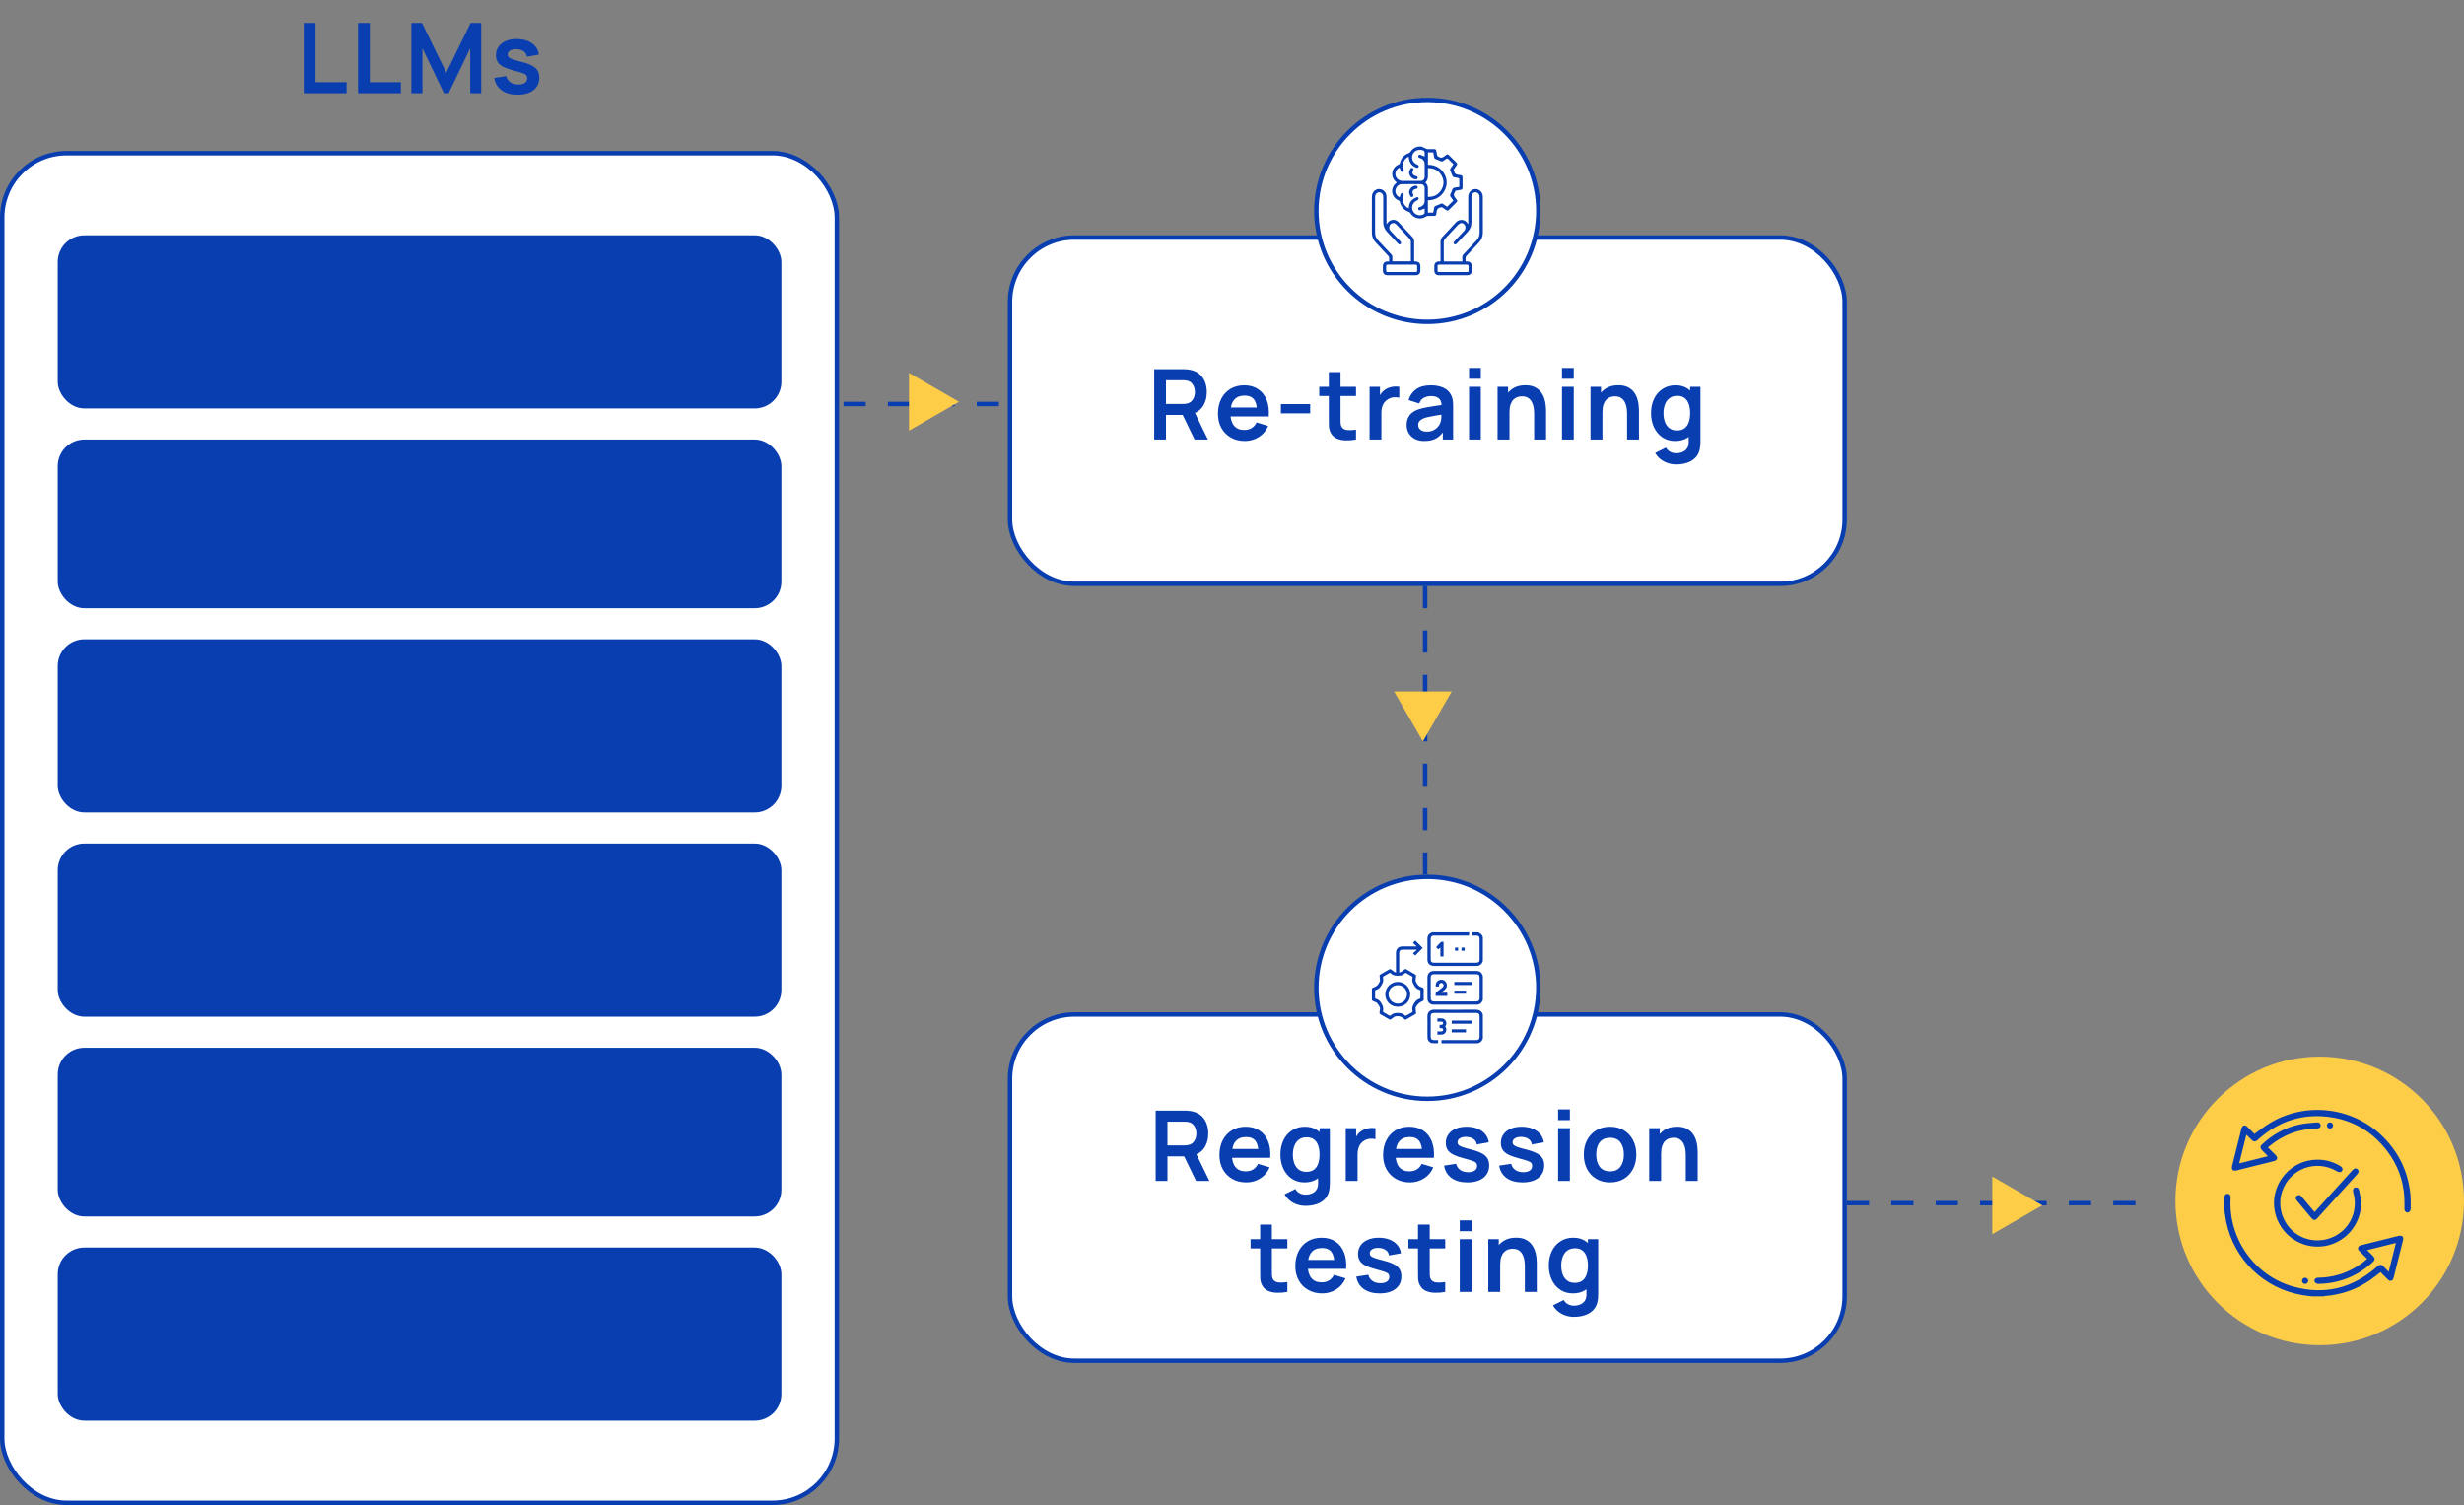 <svg xmlns="http://www.w3.org/2000/svg" width="555" height="339" viewBox="0 0 555 339" fill="none"><rect x="0" y="0" width="555" height="339" fill="#808080" stroke="none"/><rect x="0.5" y="34.5" width="188" height="304" rx="14.5" fill="white" stroke="#093EB0"></rect><path d="M68.418 21V5.16H71.069V18.514H78.065V21H68.418ZM80.649 21V5.16H83.3V18.514H90.296V21H80.649ZM92.659 21V5.16H95.046L100.524 16.38L106.002 5.16H108.389V21H105.914V10.847L101.052 21H99.996L95.145 10.847V21H92.659ZM116.566 21.33C115.1 21.33 113.908 21 112.991 20.34C112.075 19.68 111.517 18.752 111.319 17.557L114.025 17.139C114.165 17.726 114.473 18.188 114.949 18.525C115.426 18.862 116.027 19.031 116.753 19.031C117.391 19.031 117.883 18.906 118.227 18.657C118.579 18.4 118.755 18.052 118.755 17.612C118.755 17.341 118.689 17.124 118.557 16.963C118.433 16.794 118.154 16.633 117.721 16.479C117.289 16.325 116.625 16.131 115.73 15.896C114.733 15.632 113.941 15.35 113.354 15.049C112.768 14.741 112.346 14.378 112.089 13.96C111.833 13.542 111.704 13.036 111.704 12.442C111.704 11.701 111.899 11.056 112.287 10.506C112.676 9.956 113.219 9.534 113.915 9.241C114.612 8.94 115.433 8.79 116.379 8.79C117.303 8.79 118.121 8.933 118.832 9.219C119.551 9.505 120.13 9.912 120.57 10.44C121.01 10.968 121.282 11.588 121.384 12.299L118.678 12.783C118.612 12.277 118.381 11.877 117.985 11.584C117.597 11.291 117.076 11.126 116.423 11.089C115.8 11.052 115.298 11.148 114.916 11.375C114.535 11.595 114.344 11.907 114.344 12.31C114.344 12.537 114.421 12.732 114.575 12.893C114.729 13.054 115.037 13.216 115.499 13.377C115.969 13.538 116.665 13.736 117.589 13.971C118.535 14.213 119.291 14.492 119.855 14.807C120.427 15.115 120.838 15.485 121.087 15.918C121.344 16.351 121.472 16.875 121.472 17.491C121.472 18.686 121.036 19.625 120.163 20.307C119.298 20.989 118.099 21.33 116.566 21.33Z" fill="#093EB0"></path><rect x="13.5" y="99.5" width="162" height="37" rx="5.5" fill="#093EB0" stroke="#093EB0"></rect><rect x="13.5" y="144.5" width="162" height="38" rx="5.5" fill="#093EB0" stroke="#093EB0"></rect><rect x="13.5" y="53.5" width="162" height="38" rx="5.5" fill="#093EB0" stroke="#093EB0"></rect><rect x="13.5" y="236.5" width="162" height="37" rx="5.5" fill="#093EB0" stroke="#093EB0"></rect><rect x="13.5" y="281.5" width="162" height="38" rx="5.5" fill="#093EB0" stroke="#093EB0"></rect><rect x="13.5" y="190.5" width="162" height="38" rx="5.5" fill="#093EB0" stroke="#093EB0"></rect><rect x="227.5" y="53.5" width="188" height="78" rx="14.5" fill="white" stroke="#093EB0"></rect><path d="M259.976 99V83.16H266.521C266.675 83.16 266.873 83.167 267.115 83.182C267.357 83.189 267.58 83.211 267.786 83.248C268.702 83.387 269.458 83.692 270.052 84.161C270.653 84.63 271.097 85.224 271.383 85.943C271.676 86.654 271.823 87.446 271.823 88.319C271.823 89.61 271.496 90.721 270.844 91.652C270.191 92.576 269.19 93.148 267.841 93.368L266.708 93.467H262.627V99H259.976ZM269.073 99L265.949 92.554L268.644 91.96L272.076 99H269.073ZM262.627 90.992H266.411C266.557 90.992 266.722 90.985 266.906 90.97C267.089 90.955 267.258 90.926 267.412 90.882C267.852 90.772 268.196 90.578 268.446 90.299C268.702 90.02 268.882 89.705 268.985 89.353C269.095 89.001 269.15 88.656 269.15 88.319C269.15 87.982 269.095 87.637 268.985 87.285C268.882 86.926 268.702 86.607 268.446 86.328C268.196 86.049 267.852 85.855 267.412 85.745C267.258 85.701 267.089 85.675 266.906 85.668C266.722 85.653 266.557 85.646 266.411 85.646H262.627V90.992ZM280.4 99.33C279.197 99.33 278.141 99.07 277.232 98.549C276.323 98.028 275.611 97.306 275.098 96.382C274.592 95.458 274.339 94.395 274.339 93.192C274.339 91.894 274.588 90.768 275.087 89.815C275.586 88.854 276.279 88.11 277.166 87.582C278.053 87.054 279.08 86.79 280.246 86.79C281.478 86.79 282.523 87.08 283.381 87.659C284.246 88.231 284.888 89.041 285.306 90.09C285.724 91.139 285.882 92.374 285.779 93.797H283.15V92.829C283.143 91.538 282.915 90.596 282.468 90.002C282.021 89.408 281.317 89.111 280.356 89.111C279.271 89.111 278.464 89.448 277.936 90.123C277.408 90.79 277.144 91.769 277.144 93.06C277.144 94.263 277.408 95.194 277.936 95.854C278.464 96.514 279.234 96.844 280.246 96.844C280.899 96.844 281.46 96.701 281.929 96.415C282.406 96.122 282.772 95.7 283.029 95.15L285.647 95.942C285.192 97.013 284.488 97.845 283.535 98.439C282.589 99.033 281.544 99.33 280.4 99.33ZM276.308 93.797V91.795H284.481V93.797H276.308ZM288.513 93.104V91.025H295.113V93.104H288.513ZM305.435 99C304.65 99.147 303.88 99.209 303.125 99.187C302.377 99.172 301.706 99.037 301.112 98.78C300.518 98.516 300.067 98.102 299.759 97.537C299.487 97.024 299.344 96.499 299.33 95.964C299.315 95.429 299.308 94.824 299.308 94.149V83.82H301.948V93.995C301.948 94.472 301.951 94.89 301.959 95.249C301.973 95.608 302.05 95.902 302.19 96.129C302.454 96.569 302.875 96.815 303.455 96.866C304.034 96.917 304.694 96.888 305.435 96.778V99ZM297.152 89.199V87.12H305.435V89.199H297.152ZM308.489 99V87.12H310.832V90.013L310.546 89.639C310.693 89.243 310.887 88.884 311.129 88.561C311.379 88.231 311.676 87.96 312.02 87.747C312.314 87.549 312.636 87.395 312.988 87.285C313.348 87.168 313.714 87.098 314.088 87.076C314.462 87.047 314.825 87.061 315.177 87.12V89.595C314.825 89.492 314.418 89.459 313.956 89.496C313.502 89.533 313.091 89.661 312.724 89.881C312.358 90.079 312.057 90.332 311.822 90.64C311.595 90.948 311.426 91.3 311.316 91.696C311.206 92.085 311.151 92.506 311.151 92.961V99H308.489ZM320.819 99.33C319.961 99.33 319.235 99.169 318.641 98.846C318.047 98.516 317.596 98.08 317.288 97.537C316.987 96.994 316.837 96.397 316.837 95.744C316.837 95.172 316.932 94.659 317.123 94.204C317.314 93.742 317.607 93.346 318.003 93.016C318.399 92.679 318.912 92.404 319.543 92.191C320.02 92.037 320.577 91.898 321.215 91.773C321.86 91.648 322.557 91.535 323.305 91.432C324.06 91.322 324.849 91.205 325.67 91.08L324.724 91.619C324.731 90.798 324.548 90.193 324.174 89.804C323.8 89.415 323.169 89.221 322.282 89.221C321.747 89.221 321.23 89.346 320.731 89.595C320.232 89.844 319.884 90.273 319.686 90.882L317.266 90.123C317.559 89.118 318.117 88.312 318.938 87.703C319.767 87.094 320.881 86.79 322.282 86.79C323.338 86.79 324.266 86.962 325.065 87.307C325.872 87.652 326.469 88.216 326.858 89.001C327.071 89.419 327.199 89.848 327.243 90.288C327.287 90.721 327.309 91.194 327.309 91.707V99H324.988V96.426L325.373 96.844C324.838 97.702 324.211 98.333 323.492 98.736C322.781 99.132 321.89 99.33 320.819 99.33ZM321.347 97.218C321.948 97.218 322.462 97.112 322.887 96.899C323.312 96.686 323.65 96.426 323.899 96.118C324.156 95.81 324.328 95.52 324.416 95.249C324.555 94.912 324.632 94.527 324.647 94.094C324.669 93.654 324.68 93.298 324.68 93.027L325.494 93.269C324.695 93.394 324.009 93.504 323.437 93.599C322.865 93.694 322.374 93.786 321.963 93.874C321.552 93.955 321.189 94.046 320.874 94.149C320.566 94.259 320.306 94.387 320.093 94.534C319.88 94.681 319.715 94.849 319.598 95.04C319.488 95.231 319.433 95.454 319.433 95.711C319.433 96.004 319.506 96.265 319.653 96.492C319.8 96.712 320.012 96.888 320.291 97.02C320.577 97.152 320.929 97.218 321.347 97.218ZM330.893 85.316V82.885H333.544V85.316H330.893ZM330.893 99V87.12H333.544V99H330.893ZM345.556 99V93.28C345.556 92.906 345.53 92.492 345.479 92.037C345.427 91.582 345.306 91.146 345.116 90.728C344.932 90.303 344.654 89.954 344.28 89.683C343.913 89.412 343.414 89.276 342.784 89.276C342.446 89.276 342.113 89.331 341.783 89.441C341.453 89.551 341.152 89.742 340.881 90.013C340.617 90.277 340.404 90.644 340.243 91.113C340.081 91.575 340.001 92.169 340.001 92.895L338.428 92.224C338.428 91.212 338.622 90.295 339.011 89.474C339.407 88.653 339.986 88 340.749 87.516C341.511 87.025 342.45 86.779 343.565 86.779C344.445 86.779 345.171 86.926 345.743 87.219C346.315 87.512 346.769 87.886 347.107 88.341C347.444 88.796 347.693 89.28 347.855 89.793C348.016 90.306 348.119 90.794 348.163 91.256C348.214 91.711 348.24 92.081 348.24 92.367V99H345.556ZM337.317 99V87.12H339.682V90.805H340.001V99H337.317ZM351.83 85.316V82.885H354.481V85.316H351.83ZM351.83 99V87.12H354.481V99H351.83ZM366.493 99V93.28C366.493 92.906 366.468 92.492 366.416 92.037C366.365 91.582 366.244 91.146 366.053 90.728C365.87 90.303 365.591 89.954 365.217 89.683C364.851 89.412 364.352 89.276 363.721 89.276C363.384 89.276 363.05 89.331 362.72 89.441C362.39 89.551 362.09 89.742 361.818 90.013C361.554 90.277 361.342 90.644 361.18 91.113C361.019 91.575 360.938 92.169 360.938 92.895L359.365 92.224C359.365 91.212 359.56 90.295 359.948 89.474C360.344 88.653 360.924 88 361.686 87.516C362.449 87.025 363.388 86.779 364.502 86.779C365.382 86.779 366.108 86.926 366.68 87.219C367.252 87.512 367.707 87.886 368.044 88.341C368.382 88.796 368.631 89.28 368.792 89.793C368.954 90.306 369.056 90.794 369.1 91.256C369.152 91.711 369.177 92.081 369.177 92.367V99H366.493ZM358.254 99V87.12H360.619V90.805H360.938V99H358.254ZM377.542 104.61C376.882 104.61 376.247 104.507 375.639 104.302C375.037 104.097 374.495 103.8 374.011 103.411C373.527 103.03 373.131 102.568 372.823 102.025L375.265 100.815C375.492 101.248 375.811 101.567 376.222 101.772C376.64 101.985 377.083 102.091 377.553 102.091C378.103 102.091 378.594 101.992 379.027 101.794C379.459 101.603 379.793 101.317 380.028 100.936C380.27 100.562 380.383 100.093 380.369 99.528V96.151H380.699V87.12H383.02V99.572C383.02 99.873 383.005 100.159 382.976 100.43C382.954 100.709 382.913 100.98 382.855 101.244C382.679 102.014 382.341 102.645 381.843 103.136C381.344 103.635 380.724 104.005 379.984 104.247C379.25 104.489 378.436 104.61 377.542 104.61ZM377.311 99.33C376.218 99.33 375.265 99.055 374.451 98.505C373.637 97.955 373.006 97.207 372.559 96.261C372.111 95.315 371.888 94.248 371.888 93.06C371.888 91.857 372.111 90.787 372.559 89.848C373.013 88.902 373.655 88.158 374.484 87.615C375.312 87.065 376.288 86.79 377.41 86.79C378.539 86.79 379.485 87.065 380.248 87.615C381.018 88.158 381.601 88.902 381.997 89.848C382.393 90.794 382.591 91.865 382.591 93.06C382.591 94.241 382.393 95.308 381.997 96.261C381.601 97.207 381.01 97.955 380.226 98.505C379.441 99.055 378.469 99.33 377.311 99.33ZM377.718 96.954C378.429 96.954 379.001 96.793 379.434 96.47C379.874 96.14 380.193 95.682 380.391 95.095C380.596 94.508 380.699 93.83 380.699 93.06C380.699 92.283 380.596 91.604 380.391 91.025C380.193 90.438 379.881 89.984 379.456 89.661C379.03 89.331 378.48 89.166 377.806 89.166C377.094 89.166 376.508 89.342 376.046 89.694C375.584 90.039 375.243 90.508 375.023 91.102C374.803 91.689 374.693 92.341 374.693 93.06C374.693 93.786 374.799 94.446 375.012 95.04C375.232 95.627 375.565 96.092 376.013 96.437C376.46 96.782 377.028 96.954 377.718 96.954Z" fill="#093EB0"></path><rect x="227.5" y="228.5" width="188" height="78" rx="14.5" fill="white" stroke="#093EB0"></rect><path d="M260.309 266V250.16H266.854C267.008 250.16 267.206 250.167 267.448 250.182C267.69 250.189 267.913 250.211 268.119 250.248C269.035 250.387 269.791 250.692 270.385 251.161C270.986 251.63 271.43 252.224 271.716 252.943C272.009 253.654 272.156 254.446 272.156 255.319C272.156 256.61 271.829 257.721 271.177 258.652C270.524 259.576 269.523 260.148 268.174 260.368L267.041 260.467H262.96V266H260.309ZM269.406 266L266.282 259.554L268.977 258.96L272.409 266H269.406ZM262.96 257.992H266.744C266.89 257.992 267.055 257.985 267.239 257.97C267.422 257.955 267.591 257.926 267.745 257.882C268.185 257.772 268.529 257.578 268.779 257.299C269.035 257.02 269.215 256.705 269.318 256.353C269.428 256.001 269.483 255.656 269.483 255.319C269.483 254.982 269.428 254.637 269.318 254.285C269.215 253.926 269.035 253.607 268.779 253.328C268.529 253.049 268.185 252.855 267.745 252.745C267.591 252.701 267.422 252.675 267.239 252.668C267.055 252.653 266.89 252.646 266.744 252.646H262.96V257.992ZM280.733 266.33C279.53 266.33 278.474 266.07 277.565 265.549C276.656 265.028 275.944 264.306 275.431 263.382C274.925 262.458 274.672 261.395 274.672 260.192C274.672 258.894 274.921 257.768 275.42 256.815C275.919 255.854 276.612 255.11 277.499 254.582C278.386 254.054 279.413 253.79 280.579 253.79C281.811 253.79 282.856 254.08 283.714 254.659C284.579 255.231 285.221 256.041 285.639 257.09C286.057 258.139 286.215 259.374 286.112 260.797H283.483V259.829C283.476 258.538 283.248 257.596 282.801 257.002C282.354 256.408 281.65 256.111 280.689 256.111C279.604 256.111 278.797 256.448 278.269 257.123C277.741 257.79 277.477 258.769 277.477 260.06C277.477 261.263 277.741 262.194 278.269 262.854C278.797 263.514 279.567 263.844 280.579 263.844C281.232 263.844 281.793 263.701 282.262 263.415C282.739 263.122 283.105 262.7 283.362 262.15L285.98 262.942C285.525 264.013 284.821 264.845 283.868 265.439C282.922 266.033 281.877 266.33 280.733 266.33ZM276.641 260.797V258.795H284.814V260.797H276.641ZM294.06 271.61C293.4 271.61 292.766 271.507 292.157 271.302C291.556 271.097 291.013 270.8 290.529 270.411C290.045 270.03 289.649 269.568 289.341 269.025L291.783 267.815C292.011 268.248 292.33 268.567 292.74 268.772C293.158 268.985 293.602 269.091 294.071 269.091C294.621 269.091 295.113 268.992 295.545 268.794C295.978 268.603 296.312 268.317 296.546 267.936C296.788 267.562 296.902 267.093 296.887 266.528V263.151H297.217V254.12H299.538V266.572C299.538 266.873 299.524 267.159 299.494 267.43C299.472 267.709 299.432 267.98 299.373 268.244C299.197 269.014 298.86 269.645 298.361 270.136C297.863 270.635 297.243 271.005 296.502 271.247C295.769 271.489 294.955 271.61 294.06 271.61ZM293.829 266.33C292.737 266.33 291.783 266.055 290.969 265.505C290.155 264.955 289.525 264.207 289.077 263.261C288.63 262.315 288.406 261.248 288.406 260.06C288.406 258.857 288.63 257.787 289.077 256.848C289.532 255.902 290.174 255.158 291.002 254.615C291.831 254.065 292.806 253.79 293.928 253.79C295.058 253.79 296.004 254.065 296.766 254.615C297.536 255.158 298.119 255.902 298.515 256.848C298.911 257.794 299.109 258.865 299.109 260.06C299.109 261.241 298.911 262.308 298.515 263.261C298.119 264.207 297.529 264.955 296.744 265.505C295.96 266.055 294.988 266.33 293.829 266.33ZM294.236 263.954C294.948 263.954 295.52 263.793 295.952 263.47C296.392 263.14 296.711 262.682 296.909 262.095C297.115 261.508 297.217 260.83 297.217 260.06C297.217 259.283 297.115 258.604 296.909 258.025C296.711 257.438 296.4 256.984 295.974 256.661C295.549 256.331 294.999 256.166 294.324 256.166C293.613 256.166 293.026 256.342 292.564 256.694C292.102 257.039 291.761 257.508 291.541 258.102C291.321 258.689 291.211 259.341 291.211 260.06C291.211 260.786 291.318 261.446 291.53 262.04C291.75 262.627 292.084 263.092 292.531 263.437C292.979 263.782 293.547 263.954 294.236 263.954ZM303.123 266V254.12H305.466V257.013L305.18 256.639C305.327 256.243 305.521 255.884 305.763 255.561C306.012 255.231 306.309 254.96 306.654 254.747C306.947 254.549 307.27 254.395 307.622 254.285C307.981 254.168 308.348 254.098 308.722 254.076C309.096 254.047 309.459 254.061 309.811 254.12V256.595C309.459 256.492 309.052 256.459 308.59 256.496C308.135 256.533 307.725 256.661 307.358 256.881C306.991 257.079 306.691 257.332 306.456 257.64C306.229 257.948 306.06 258.3 305.95 258.696C305.84 259.085 305.785 259.506 305.785 259.961V266H303.123ZM317.596 266.33C316.394 266.33 315.338 266.07 314.428 265.549C313.519 265.028 312.808 264.306 312.294 263.382C311.788 262.458 311.535 261.395 311.535 260.192C311.535 258.894 311.785 257.768 312.283 256.815C312.782 255.854 313.475 255.11 314.362 254.582C315.25 254.054 316.276 253.79 317.442 253.79C318.674 253.79 319.719 254.08 320.577 254.659C321.443 255.231 322.084 256.041 322.502 257.09C322.92 258.139 323.078 259.374 322.975 260.797H320.346V259.829C320.339 258.538 320.112 257.596 319.664 257.002C319.217 256.408 318.513 256.111 317.552 256.111C316.467 256.111 315.66 256.448 315.132 257.123C314.604 257.79 314.34 258.769 314.34 260.06C314.34 261.263 314.604 262.194 315.132 262.854C315.66 263.514 316.43 263.844 317.442 263.844C318.095 263.844 318.656 263.701 319.125 263.415C319.602 263.122 319.969 262.7 320.225 262.15L322.843 262.942C322.389 264.013 321.685 264.845 320.731 265.439C319.785 266.033 318.74 266.33 317.596 266.33ZM313.504 260.797V258.795H321.677V260.797H313.504ZM330.517 266.33C329.05 266.33 327.858 266 326.942 265.34C326.025 264.68 325.468 263.752 325.27 262.557L327.976 262.139C328.115 262.726 328.423 263.188 328.9 263.525C329.376 263.862 329.978 264.031 330.704 264.031C331.342 264.031 331.833 263.906 332.178 263.657C332.53 263.4 332.706 263.052 332.706 262.612C332.706 262.341 332.64 262.124 332.508 261.963C332.383 261.794 332.104 261.633 331.672 261.479C331.239 261.325 330.575 261.131 329.681 260.896C328.683 260.632 327.891 260.35 327.305 260.049C326.718 259.741 326.296 259.378 326.04 258.96C325.783 258.542 325.655 258.036 325.655 257.442C325.655 256.701 325.849 256.056 326.238 255.506C326.626 254.956 327.169 254.534 327.866 254.241C328.562 253.94 329.384 253.79 330.33 253.79C331.254 253.79 332.071 253.933 332.783 254.219C333.501 254.505 334.081 254.912 334.521 255.44C334.961 255.968 335.232 256.588 335.335 257.299L332.629 257.783C332.563 257.277 332.332 256.877 331.936 256.584C331.547 256.291 331.026 256.126 330.374 256.089C329.75 256.052 329.248 256.148 328.867 256.375C328.485 256.595 328.295 256.907 328.295 257.31C328.295 257.537 328.372 257.732 328.526 257.893C328.68 258.054 328.988 258.216 329.45 258.377C329.919 258.538 330.616 258.736 331.54 258.971C332.486 259.213 333.241 259.492 333.806 259.807C334.378 260.115 334.788 260.485 335.038 260.918C335.294 261.351 335.423 261.875 335.423 262.491C335.423 263.686 334.986 264.625 334.114 265.307C333.248 265.989 332.049 266.33 330.517 266.33ZM342.919 266.33C341.452 266.33 340.261 266 339.344 265.34C338.427 264.68 337.87 263.752 337.672 262.557L340.378 262.139C340.517 262.726 340.825 263.188 341.302 263.525C341.779 263.862 342.38 264.031 343.106 264.031C343.744 264.031 344.235 263.906 344.58 263.657C344.932 263.4 345.108 263.052 345.108 262.612C345.108 262.341 345.042 262.124 344.91 261.963C344.785 261.794 344.507 261.633 344.074 261.479C343.641 261.325 342.978 261.131 342.083 260.896C341.086 260.632 340.294 260.35 339.707 260.049C339.12 259.741 338.699 259.378 338.442 258.96C338.185 258.542 338.057 258.036 338.057 257.442C338.057 256.701 338.251 256.056 338.64 255.506C339.029 254.956 339.571 254.534 340.268 254.241C340.965 253.94 341.786 253.79 342.732 253.79C343.656 253.79 344.474 253.933 345.185 254.219C345.904 254.505 346.483 254.912 346.923 255.44C347.363 255.968 347.634 256.588 347.737 257.299L345.031 257.783C344.965 257.277 344.734 256.877 344.338 256.584C343.949 256.291 343.429 256.126 342.776 256.089C342.153 256.052 341.65 256.148 341.269 256.375C340.888 256.595 340.697 256.907 340.697 257.31C340.697 257.537 340.774 257.732 340.928 257.893C341.082 258.054 341.39 258.216 341.852 258.377C342.321 258.538 343.018 258.736 343.942 258.971C344.888 259.213 345.643 259.492 346.208 259.807C346.78 260.115 347.191 260.485 347.44 260.918C347.697 261.351 347.825 261.875 347.825 262.491C347.825 263.686 347.389 264.625 346.516 265.307C345.651 265.989 344.452 266.33 342.919 266.33ZM350.954 252.316V249.885H353.605V252.316H350.954ZM350.954 266V254.12H353.605V266H350.954ZM362.647 266.33C361.459 266.33 360.422 266.062 359.534 265.527C358.647 264.992 357.958 264.255 357.466 263.316C356.982 262.37 356.74 261.285 356.74 260.06C356.74 258.813 356.99 257.721 357.488 256.782C357.987 255.843 358.68 255.11 359.567 254.582C360.455 254.054 361.481 253.79 362.647 253.79C363.843 253.79 364.884 254.058 365.771 254.593C366.659 255.128 367.348 255.869 367.839 256.815C368.331 257.754 368.576 258.835 368.576 260.06C368.576 261.292 368.327 262.381 367.828 263.327C367.337 264.266 366.648 265.003 365.76 265.538C364.873 266.066 363.835 266.33 362.647 266.33ZM362.647 263.844C363.703 263.844 364.488 263.492 365.001 262.788C365.515 262.084 365.771 261.175 365.771 260.06C365.771 258.909 365.511 257.992 364.99 257.31C364.47 256.621 363.689 256.276 362.647 256.276C361.936 256.276 361.349 256.437 360.887 256.76C360.433 257.075 360.095 257.519 359.875 258.091C359.655 258.656 359.545 259.312 359.545 260.06C359.545 261.211 359.806 262.132 360.326 262.821C360.854 263.503 361.628 263.844 362.647 263.844ZM379.717 266V260.28C379.717 259.906 379.691 259.492 379.64 259.037C379.589 258.582 379.468 258.146 379.277 257.728C379.094 257.303 378.815 256.954 378.441 256.683C378.074 256.412 377.576 256.276 376.945 256.276C376.608 256.276 376.274 256.331 375.944 256.441C375.614 256.551 375.313 256.742 375.042 257.013C374.778 257.277 374.565 257.644 374.404 258.113C374.243 258.575 374.162 259.169 374.162 259.895L372.589 259.224C372.589 258.212 372.783 257.295 373.172 256.474C373.568 255.653 374.147 255 374.91 254.516C375.673 254.025 376.611 253.779 377.726 253.779C378.606 253.779 379.332 253.926 379.904 254.219C380.476 254.512 380.931 254.886 381.268 255.341C381.605 255.796 381.855 256.28 382.016 256.793C382.177 257.306 382.28 257.794 382.324 258.256C382.375 258.711 382.401 259.081 382.401 259.367V266H379.717ZM371.478 266V254.12H373.843V257.805H374.162V266H371.478ZM289.971 291C289.186 291.147 288.416 291.209 287.661 291.187C286.913 291.172 286.242 291.037 285.648 290.78C285.054 290.516 284.603 290.102 284.295 289.537C284.023 289.024 283.88 288.499 283.866 287.964C283.851 287.429 283.844 286.824 283.844 286.149V275.82H286.484V285.995C286.484 286.472 286.487 286.89 286.495 287.249C286.509 287.608 286.586 287.902 286.726 288.129C286.99 288.569 287.411 288.815 287.991 288.866C288.57 288.917 289.23 288.888 289.971 288.778V291ZM281.688 281.199V279.12H289.971V281.199H281.688ZM297.825 291.33C296.622 291.33 295.566 291.07 294.657 290.549C293.747 290.028 293.036 289.306 292.523 288.382C292.017 287.458 291.764 286.395 291.764 285.192C291.764 283.894 292.013 282.768 292.512 281.815C293.01 280.854 293.703 280.11 294.591 279.582C295.478 279.054 296.505 278.79 297.671 278.79C298.903 278.79 299.948 279.08 300.806 279.659C301.671 280.231 302.313 281.041 302.731 282.09C303.149 283.139 303.306 284.374 303.204 285.797H300.575V284.829C300.567 283.538 300.34 282.596 299.893 282.002C299.445 281.408 298.741 281.111 297.781 281.111C296.695 281.111 295.889 281.448 295.361 282.123C294.833 282.79 294.569 283.769 294.569 285.06C294.569 286.263 294.833 287.194 295.361 287.854C295.889 288.514 296.659 288.844 297.671 288.844C298.323 288.844 298.884 288.701 299.354 288.415C299.83 288.122 300.197 287.7 300.454 287.15L303.072 287.942C302.617 289.013 301.913 289.845 300.96 290.439C300.014 291.033 298.969 291.33 297.825 291.33ZM293.733 285.797V283.795H301.906V285.797H293.733ZM310.745 291.33C309.278 291.33 308.087 291 307.17 290.34C306.253 289.68 305.696 288.752 305.498 287.557L308.204 287.139C308.343 287.726 308.651 288.188 309.128 288.525C309.605 288.862 310.206 289.031 310.932 289.031C311.57 289.031 312.061 288.906 312.406 288.657C312.758 288.4 312.934 288.052 312.934 287.612C312.934 287.341 312.868 287.124 312.736 286.963C312.611 286.794 312.333 286.633 311.9 286.479C311.467 286.325 310.804 286.131 309.909 285.896C308.912 285.632 308.12 285.35 307.533 285.049C306.946 284.741 306.525 284.378 306.268 283.96C306.011 283.542 305.883 283.036 305.883 282.442C305.883 281.701 306.077 281.056 306.466 280.506C306.855 279.956 307.397 279.534 308.094 279.241C308.791 278.94 309.612 278.79 310.558 278.79C311.482 278.79 312.3 278.933 313.011 279.219C313.73 279.505 314.309 279.912 314.749 280.44C315.189 280.968 315.46 281.588 315.563 282.299L312.857 282.783C312.791 282.277 312.56 281.877 312.164 281.584C311.775 281.291 311.255 281.126 310.602 281.089C309.979 281.052 309.476 281.148 309.095 281.375C308.714 281.595 308.523 281.907 308.523 282.31C308.523 282.537 308.6 282.732 308.754 282.893C308.908 283.054 309.216 283.216 309.678 283.377C310.147 283.538 310.844 283.736 311.768 283.971C312.714 284.213 313.469 284.492 314.034 284.807C314.606 285.115 315.017 285.485 315.266 285.918C315.523 286.351 315.651 286.875 315.651 287.491C315.651 288.686 315.215 289.625 314.342 290.307C313.477 290.989 312.278 291.33 310.745 291.33ZM325.524 291C324.739 291.147 323.969 291.209 323.214 291.187C322.466 291.172 321.795 291.037 321.201 290.78C320.607 290.516 320.156 290.102 319.848 289.537C319.576 289.024 319.433 288.499 319.419 287.964C319.404 287.429 319.397 286.824 319.397 286.149V275.82H322.037V285.995C322.037 286.472 322.04 286.89 322.048 287.249C322.062 287.608 322.139 287.902 322.279 288.129C322.543 288.569 322.964 288.815 323.544 288.866C324.123 288.917 324.783 288.888 325.524 288.778V291ZM317.241 281.199V279.12H325.524V281.199H317.241ZM328.798 277.316V274.885H331.449V277.316H328.798ZM328.798 291V279.12H331.449V291H328.798ZM343.461 291V285.28C343.461 284.906 343.435 284.492 343.384 284.037C343.333 283.582 343.212 283.146 343.021 282.728C342.838 282.303 342.559 281.954 342.185 281.683C341.818 281.412 341.32 281.276 340.689 281.276C340.352 281.276 340.018 281.331 339.688 281.441C339.358 281.551 339.057 281.742 338.786 282.013C338.522 282.277 338.309 282.644 338.148 283.113C337.987 283.575 337.906 284.169 337.906 284.895L336.333 284.224C336.333 283.212 336.527 282.295 336.916 281.474C337.312 280.653 337.891 280 338.654 279.516C339.417 279.025 340.355 278.779 341.47 278.779C342.35 278.779 343.076 278.926 343.648 279.219C344.22 279.512 344.675 279.886 345.012 280.341C345.349 280.796 345.599 281.28 345.76 281.793C345.921 282.306 346.024 282.794 346.068 283.256C346.119 283.711 346.145 284.081 346.145 284.367V291H343.461ZM335.222 291V279.12H337.587V282.805H337.906V291H335.222ZM354.51 296.61C353.85 296.61 353.215 296.507 352.607 296.302C352.005 296.097 351.463 295.8 350.979 295.411C350.495 295.03 350.099 294.568 349.791 294.025L352.233 292.815C352.46 293.248 352.779 293.567 353.19 293.772C353.608 293.985 354.051 294.091 354.521 294.091C355.071 294.091 355.562 293.992 355.995 293.794C356.427 293.603 356.761 293.317 356.996 292.936C357.238 292.562 357.351 292.093 357.337 291.528V288.151H357.667V279.12H359.988V291.572C359.988 291.873 359.973 292.159 359.944 292.43C359.922 292.709 359.881 292.98 359.823 293.244C359.647 294.014 359.309 294.645 358.811 295.136C358.312 295.635 357.692 296.005 356.952 296.247C356.218 296.489 355.404 296.61 354.51 296.61ZM354.279 291.33C353.186 291.33 352.233 291.055 351.419 290.505C350.605 289.955 349.974 289.207 349.527 288.261C349.079 287.315 348.856 286.248 348.856 285.06C348.856 283.857 349.079 282.787 349.527 281.848C349.981 280.902 350.623 280.158 351.452 279.615C352.28 279.065 353.256 278.79 354.378 278.79C355.507 278.79 356.453 279.065 357.216 279.615C357.986 280.158 358.569 280.902 358.965 281.848C359.361 282.794 359.559 283.865 359.559 285.06C359.559 286.241 359.361 287.308 358.965 288.261C358.569 289.207 357.978 289.955 357.194 290.505C356.409 291.055 355.437 291.33 354.279 291.33ZM354.686 288.954C355.397 288.954 355.969 288.793 356.402 288.47C356.842 288.14 357.161 287.682 357.359 287.095C357.564 286.508 357.667 285.83 357.667 285.06C357.667 284.283 357.564 283.604 357.359 283.025C357.161 282.438 356.849 281.984 356.424 281.661C355.998 281.331 355.448 281.166 354.774 281.166C354.062 281.166 353.476 281.342 353.014 281.694C352.552 282.039 352.211 282.508 351.991 283.102C351.771 283.689 351.661 284.341 351.661 285.06C351.661 285.786 351.767 286.446 351.98 287.04C352.2 287.627 352.533 288.092 352.981 288.437C353.428 288.782 353.996 288.954 354.686 288.954Z" fill="#093EB0"></path><path d="M190 91L227 91" stroke="#093EB0" stroke-dasharray="5 5"></path><path d="M321 132L321 197" stroke="#093EB0" stroke-dasharray="5 5"></path><path d="M416 271H485" stroke="#093EB0" stroke-dasharray="5 5"></path><path d="M216 90.5L204.75 84.005L204.75 96.995L216 90.5Z" fill="#FDCD48"></path><path d="M320.5 167L326.995 155.75L314.005 155.75L320.5 167Z" fill="#FDCD48"></path><path d="M460 271.5L448.75 265.005L448.75 277.995L460 271.5Z" fill="#FDCD48"></path><circle cx="522.5" cy="270.5" r="32.5" fill="#FDCD48"></circle><circle cx="321.5" cy="222.5" r="25" fill="white" stroke="#093EB0"></circle><circle cx="321.5" cy="47.5" r="25" fill="white" stroke="#093EB0"></circle><g clip-path="url(#clip0_4_698)"><path d="M501 269.689C501.032 269.579 501.054 269.465 501.097 269.361C501.232 269.044 501.476 268.872 501.819 268.912C502.18 268.955 502.393 269.179 502.434 269.546C502.446 269.661 502.434 269.778 502.427 269.895C501.902 279.004 507.835 287.415 516.641 289.822C523.609 291.726 529.845 290.184 535.283 285.427C535.435 285.293 535.588 285.154 535.762 285.05C536.129 284.831 536.479 284.853 536.789 285.18C537.177 285.589 537.572 285.992 538.034 286.47C538.587 284.258 539.111 282.162 539.659 279.968C537.473 280.514 535.366 281.039 533.174 281.585C533.626 282.031 534.023 282.413 534.408 282.806C535.032 283.44 535.021 283.768 534.368 284.364C530.925 287.5 526.871 289.106 522.217 289.183C521.952 289.187 521.594 289.044 521.435 288.846C521.079 288.401 521.478 287.81 522.115 287.802C523.715 287.781 525.283 287.56 526.815 287.103C529.182 286.396 531.29 285.224 533.19 283.542C532.625 282.984 532.08 282.443 531.533 281.904C531.29 281.665 531.042 281.427 531.143 281.039C531.249 280.636 531.583 280.537 531.935 280.45C534.678 279.769 537.42 279.083 540.163 278.398C541.077 278.17 541.462 278.546 541.237 279.45C540.548 282.204 539.857 284.958 539.172 287.713C539.088 288.051 538.98 288.365 538.603 288.473C538.217 288.584 537.973 288.346 537.732 288.101C537.223 287.58 536.711 287.063 536.213 286.557C535.364 287.197 534.577 287.845 533.738 288.414C530.694 290.478 527.33 291.645 523.661 291.927C523.548 291.936 523.438 291.975 523.327 292.001H520.7C519.98 291.906 519.256 291.836 518.541 291.713C509.936 290.24 503.196 283.724 501.426 275.15C501.232 274.215 501.139 273.259 501 272.313C501 271.438 501 270.563 501 269.688V269.689Z" fill="#093EB0"></path><path d="M510.846 258.459C511.422 259.032 511.983 259.583 512.535 260.142C513.147 260.758 512.996 261.327 512.157 261.537C509.36 262.241 506.561 262.941 503.761 263.635C502.972 263.83 502.571 263.42 502.769 262.624C503.463 259.826 504.164 257.03 504.867 254.235C505.07 253.427 505.647 253.268 506.239 253.852C506.778 254.384 507.31 254.923 507.793 255.408C508.923 254.605 509.975 253.767 511.111 253.066C519.079 248.148 529.559 249.242 536.364 255.688C540.142 259.267 542.331 263.653 542.902 268.823C543.022 269.905 542.972 271.006 542.997 272.097C543 272.199 542.986 272.302 542.972 272.403C542.909 272.852 542.613 273.126 542.226 273.096C541.835 273.066 541.585 272.753 541.581 272.303C541.573 271.357 541.608 270.407 541.542 269.464C541.273 265.688 539.982 262.275 537.695 259.266C534.451 254.996 530.161 252.378 524.846 251.624C518.883 250.78 513.589 252.393 509.017 256.328C508.829 256.49 508.657 256.671 508.463 256.824C507.967 257.211 507.605 257.186 507.158 256.746C506.805 256.398 506.455 256.046 506.103 255.697C506.083 255.678 506.053 255.668 505.969 255.623C505.438 257.743 504.912 259.845 504.363 262.041C506.551 261.494 508.647 260.971 510.835 260.425C510.461 260.048 510.138 259.727 509.821 259.402C509.658 259.235 509.486 259.073 509.349 258.886C509.062 258.494 509.092 258.171 509.444 257.837C511.88 255.53 514.723 253.957 518.01 253.265C519.244 253.005 520.519 252.933 521.78 252.815C522.368 252.76 522.7 253.043 522.708 253.49C522.717 253.936 522.392 254.193 521.805 254.206C517.812 254.288 514.273 255.592 511.198 258.145C511.088 258.237 510.984 258.336 510.846 258.461V258.459Z" fill="#093EB0"></path><path d="M531.818 270.978C531.816 276.007 528.059 280.08 523.31 280.714C518.287 281.384 513.497 278.085 512.408 272.996C511.215 267.418 515.202 261.899 520.868 261.273C523.089 261.027 525.155 261.472 527.074 262.612C527.625 262.939 527.775 263.308 527.536 263.704C527.301 264.094 526.896 264.132 526.354 263.813C521.63 261.035 515.672 263.271 514.005 268.446C512.537 273.003 515.271 277.973 519.88 279.127C524.627 280.315 529.349 277.347 530.257 272.616C530.527 271.21 530.434 269.835 530.032 268.47C529.881 267.96 530.082 267.568 530.519 267.482C530.919 267.403 531.255 267.592 531.358 268.054C531.574 269.016 531.741 269.989 531.928 270.957C531.891 270.964 531.855 270.971 531.818 270.978Z" fill="#093EB0"></path><path d="M521.34 273.011C523.958 270.121 526.531 267.281 529.104 264.44C529.388 264.127 529.667 263.81 529.956 263.501C530.296 263.136 530.73 263.087 531.032 263.369C531.328 263.646 531.33 264.064 531.007 264.42C527.976 267.771 524.944 271.12 521.906 274.464C521.498 274.913 521.082 274.893 520.685 274.419C519.571 273.09 518.462 271.757 517.355 270.422C517.022 270.019 517.034 269.619 517.367 269.344C517.703 269.066 518.089 269.128 518.43 269.534C519.293 270.56 520.149 271.592 521.008 272.621C521.11 272.743 521.213 272.862 521.34 273.011Z" fill="#093EB0"></path><path d="M524.821 254.198C524.442 254.202 524.122 253.888 524.117 253.508C524.113 253.127 524.425 252.809 524.807 252.805C525.187 252.8 525.507 253.114 525.511 253.494C525.516 253.873 525.201 254.194 524.822 254.198H524.821Z" fill="#093EB0"></path><path d="M519.908 288.504C519.905 288.883 519.584 289.199 519.206 289.196C518.826 289.192 518.512 288.873 518.515 288.494C518.517 288.112 518.836 287.799 519.217 287.803C519.596 287.805 519.911 288.125 519.909 288.504H519.908Z" fill="#093EB0"></path></g><g clip-path="url(#clip1_4_698)"><path d="M320.167 33.001C320.566 33.183 320.963 33.37 321.364 33.546C321.443 33.58 321.539 33.585 321.627 33.586C322.101 33.59 322.576 33.592 323.05 33.586C323.314 33.583 323.466 33.691 323.507 33.958C323.56 34.294 323.611 34.633 323.694 34.962C323.723 35.073 323.841 35.166 323.931 35.255C323.97 35.294 324.048 35.291 324.096 35.324C324.57 35.654 324.949 35.501 325.372 35.17C326.103 34.598 326.054 34.641 326.696 35.282C327.137 35.724 327.575 36.167 328.025 36.599C328.247 36.811 328.273 37.011 328.086 37.258C327.892 37.513 327.724 37.789 327.526 38.042C327.409 38.191 327.393 38.322 327.498 38.474C327.521 38.506 327.544 38.544 327.549 38.582C327.637 39.199 328.072 39.325 328.609 39.389C329.43 39.487 329.427 39.512 329.427 40.346C329.427 40.987 329.423 41.63 329.428 42.271C329.431 42.557 329.315 42.72 329.017 42.761C328.698 42.805 328.384 42.881 328.064 42.926C327.886 42.952 327.755 43.003 327.726 43.2C327.718 43.248 327.7 43.3 327.671 43.339C327.332 43.81 327.494 44.187 327.823 44.608C328.382 45.325 328.39 45.259 327.716 45.922C327.278 46.352 326.845 46.787 326.409 47.219C326.129 47.496 326.024 47.506 325.705 47.288C325.431 47.101 325.165 46.9 324.882 46.727C324.799 46.677 324.668 46.702 324.559 46.696C324.542 46.695 324.524 46.716 324.504 46.719C323.803 46.833 323.581 47.309 323.561 47.942C323.558 48.031 323.53 48.12 323.513 48.208C323.44 48.564 323.355 48.633 322.98 48.635C322.526 48.637 322.071 48.627 321.617 48.641C321.487 48.645 321.341 48.692 321.233 48.764C319.999 49.59 318.436 49.244 317.66 47.975C317.595 47.87 317.468 47.777 317.349 47.735C316.255 47.345 315.566 46.606 315.307 45.472C315.283 45.367 315.194 45.234 315.1 45.193C313.333 44.43 313.038 42.378 314.531 41.185C314.554 41.166 314.572 41.143 314.607 41.107C314.465 40.978 314.317 40.863 314.191 40.726C313.102 39.545 313.525 37.667 315.022 37.062C315.186 36.995 315.28 36.925 315.321 36.74C315.56 35.617 316.241 34.878 317.326 34.49C317.461 34.441 317.6 34.329 317.676 34.209C318.057 33.612 318.581 33.223 319.273 33.059C319.331 33.045 319.386 33.02 319.442 33C319.684 33 319.926 33 320.168 33L320.167 33.001ZM327.387 36.986C326.954 36.558 326.545 36.142 326.12 35.744C326.064 35.692 325.899 35.689 325.826 35.732C325.583 35.873 325.349 36.035 325.129 36.209C324.893 36.395 324.678 36.407 324.409 36.262C324.119 36.106 323.807 35.978 323.49 35.886C323.181 35.796 323.048 35.62 323.01 35.314C322.968 34.981 322.891 34.652 322.829 34.325H321.64V37.119C324.311 37.083 325.833 39.196 325.85 41.08C325.865 42.904 324.408 45.115 321.622 45.108V47.899H322.83C322.896 47.535 322.966 47.174 323.023 46.811C323.062 46.566 323.187 46.43 323.43 46.349C323.791 46.228 324.145 46.078 324.488 45.912C324.697 45.812 324.864 45.818 325.048 45.95C325.357 46.173 325.674 46.385 325.955 46.58C326.432 46.107 326.888 45.657 327.359 45.19C327.167 44.915 326.97 44.613 326.752 44.326C326.592 44.116 326.581 43.928 326.704 43.691C326.865 43.381 327.013 43.058 327.111 42.724C327.199 42.426 327.368 42.301 327.662 42.263C328.007 42.217 328.348 42.141 328.7 42.078C328.7 41.463 328.707 40.882 328.691 40.302C328.69 40.232 328.583 40.123 328.507 40.105C328.194 40.029 327.875 39.972 327.556 39.928C327.324 39.895 327.21 39.768 327.132 39.559C326.996 39.193 326.851 38.83 326.682 38.48C326.582 38.271 326.593 38.105 326.726 37.923C326.945 37.623 327.154 37.317 327.386 36.985L327.387 36.986ZM317.297 35.288C317.223 35.324 317.141 35.357 317.066 35.401C316.139 35.946 315.754 37.065 316.127 38.126C316.237 38.441 316.187 38.633 315.972 38.713C315.738 38.799 315.558 38.687 315.443 38.365C315.373 38.17 315.322 37.968 315.258 37.752C315.171 37.795 315.098 37.825 315.032 37.866C314.445 38.238 314.172 38.959 314.366 39.624C314.56 40.288 315.172 40.745 315.914 40.749C317.246 40.758 318.578 40.754 319.909 40.751C320.546 40.749 320.895 40.396 320.896 39.759C320.898 38.836 320.898 37.915 320.896 36.992C320.895 36.288 320.496 35.769 319.806 35.59C319.558 35.526 319.397 35.409 319.446 35.133C319.483 34.915 319.702 34.799 319.975 34.888C320.284 34.989 320.579 35.137 320.897 35.271V34.685C320.897 34.008 320.81 33.875 320.131 33.768C319.843 33.723 319.521 33.748 319.242 33.831C318.545 34.039 318.089 34.689 318.068 35.419C318.046 36.141 318.499 36.785 319.236 37.083C319.517 37.196 319.623 37.367 319.542 37.577C319.463 37.783 319.255 37.854 318.983 37.755C318.224 37.477 317.714 36.949 317.465 36.191C317.373 35.91 317.353 35.605 317.297 35.289L317.297 35.288ZM315.259 44.448C315.326 44.227 315.378 44.025 315.449 43.829C315.557 43.529 315.744 43.413 315.959 43.495C316.183 43.58 316.214 43.761 316.137 44.079C316.059 44.406 315.988 44.747 315.996 45.08C316.015 45.877 316.615 46.683 317.32 46.911C317.328 46.82 317.336 46.733 317.342 46.647C317.393 45.955 317.658 45.355 318.204 44.921C318.472 44.708 318.803 44.562 319.124 44.428C319.315 44.349 319.516 44.465 319.535 44.666C319.548 44.8 319.435 44.962 319.342 45.084C319.29 45.153 319.161 45.161 319.07 45.203C318.171 45.623 317.808 46.702 318.273 47.571C318.732 48.431 319.825 48.749 320.667 48.258C320.76 48.204 320.879 48.097 320.885 48.008C320.91 47.653 320.896 47.296 320.896 46.963C320.543 47.097 320.215 47.241 319.874 47.344C319.664 47.407 319.493 47.296 319.445 47.074C319.401 46.87 319.496 46.724 319.698 46.657C319.775 46.632 319.855 46.619 319.932 46.594C320.472 46.421 320.882 45.922 320.89 45.365C320.905 44.344 320.903 43.321 320.89 42.299C320.885 41.863 320.539 41.49 320.111 41.486C318.638 41.472 317.164 41.462 315.692 41.491C314.999 41.505 314.426 42.11 314.314 42.836C314.213 43.488 314.609 44.18 315.259 44.448ZM321.623 37.868C321.623 38.374 321.611 38.834 321.626 39.293C321.648 39.966 321.627 40.62 321.039 41.111C321.532 41.538 321.648 42.065 321.627 42.654C321.608 43.21 321.623 43.768 321.623 44.351C322.883 44.373 323.876 43.923 324.55 42.912C325.309 41.773 325.335 40.568 324.613 39.402C323.947 38.325 322.934 37.839 321.624 37.869L321.623 37.868Z" fill="#093EB0"></path><path d="M318.53 58.86C318.772 58.881 318.975 58.88 319.171 58.919C319.611 59.009 319.913 59.368 319.925 59.814C319.936 60.215 319.933 60.616 319.927 61.017C319.918 61.597 319.518 61.994 318.928 61.997C317.727 62.003 316.526 61.999 315.325 61.999C314.406 61.999 313.488 62 312.57 61.999C311.881 61.998 311.497 61.623 311.49 60.947C311.486 60.616 311.487 60.285 311.49 59.955C311.497 59.274 311.874 58.896 312.556 58.883C312.655 58.881 312.755 58.883 312.892 58.883C312.892 58.552 312.908 58.243 312.884 57.937C312.875 57.835 312.778 57.728 312.7 57.644C311.776 56.649 310.86 55.647 309.918 54.669C309.289 54.016 308.994 53.268 309 52.363C309.018 49.747 309.006 47.13 309.008 44.513C309.008 44.314 309.008 44.109 309.05 43.915C309.235 43.081 310.002 42.499 310.782 42.582C311.633 42.673 312.286 43.38 312.292 44.262C312.304 46.167 312.297 48.072 312.297 49.977C312.297 50.126 312.297 50.275 312.297 50.511C312.391 50.391 312.438 50.337 312.477 50.28C313.088 49.376 314.248 49.247 315 50.031C316.057 51.135 317.09 52.261 318.131 53.381C318.418 53.691 318.532 54.066 318.532 54.485C318.529 55.828 318.53 57.172 318.531 58.515C318.531 58.623 318.531 58.732 318.531 58.858L318.53 58.86ZM317.773 58.866C317.786 58.824 317.801 58.796 317.801 58.769C317.802 57.315 317.81 55.862 317.792 54.408C317.789 54.217 317.69 53.987 317.56 53.844C316.544 52.729 315.517 51.625 314.477 50.532C313.971 50.001 313.146 50.24 312.964 50.953C312.861 51.361 312.949 51.723 313.244 52.036C313.975 52.813 314.701 53.593 315.426 54.374C315.655 54.62 315.63 54.911 315.377 55.021C315.159 55.114 315.015 54.998 314.877 54.849C314.069 53.98 313.268 53.104 312.446 52.249C311.841 51.619 311.561 50.886 311.568 50.019C311.58 48.325 311.571 46.631 311.571 44.937C311.571 44.696 311.582 44.455 311.565 44.215C311.517 43.561 310.888 43.123 310.331 43.368C309.88 43.567 309.73 43.951 309.732 44.422C309.736 47.078 309.742 49.735 309.728 52.392C309.724 53.085 309.949 53.651 310.429 54.152C311.416 55.183 312.377 56.239 313.359 57.277C313.544 57.472 313.641 57.673 313.624 57.945C313.605 58.25 313.62 58.558 313.62 58.864H317.773V58.866ZM315.704 61.277C316.722 61.277 317.741 61.277 318.76 61.277C319.171 61.277 319.202 61.244 319.203 60.826C319.203 60.545 319.193 60.264 319.206 59.984C319.219 59.714 319.105 59.601 318.834 59.602C316.756 59.605 314.678 59.606 312.601 59.601C312.312 59.601 312.201 59.721 312.214 60.001C312.227 60.291 312.215 60.582 312.218 60.873C312.221 61.227 312.269 61.277 312.618 61.277C313.647 61.278 314.675 61.277 315.704 61.277H315.704Z" fill="#093EB0"></path><path d="M324.47 58.886C324.47 58.288 324.47 57.728 324.47 57.169C324.47 56.277 324.474 55.384 324.469 54.492C324.466 54.026 324.626 53.636 324.945 53.296C325.917 52.263 326.909 51.247 327.841 50.179C328.722 49.169 330.099 49.418 330.599 50.406C330.606 50.421 330.63 50.428 330.703 50.477C330.703 50.309 330.703 50.176 330.703 50.043C330.703 48.138 330.7 46.233 330.705 44.328C330.708 43.508 331.222 42.818 331.946 42.634C332.909 42.388 333.881 43.083 333.979 44.09C333.994 44.24 333.994 44.39 333.994 44.541C333.995 47.138 333.981 49.736 334.002 52.332C334.009 53.259 333.712 54.024 333.065 54.691C332.162 55.622 331.296 56.588 330.399 57.526C330.191 57.745 330.065 57.959 330.104 58.267C330.127 58.454 330.108 58.645 330.108 58.888C330.262 58.888 330.397 58.883 330.532 58.888C331.108 58.911 331.494 59.291 331.509 59.863C331.52 60.253 331.52 60.645 331.509 61.036C331.493 61.607 331.099 61.997 330.526 61.999C328.366 62.003 326.206 62.004 324.045 61.999C323.482 61.997 323.084 61.586 323.074 61.021C323.068 60.66 323.07 60.3 323.073 59.938C323.077 59.282 323.464 58.898 324.127 58.888C324.227 58.886 324.328 58.888 324.472 58.888L324.47 58.886ZM329.38 58.886C329.38 58.542 329.393 58.243 329.376 57.944C329.362 57.685 329.444 57.49 329.624 57.299C330.605 56.262 331.566 55.205 332.554 54.175C333.05 53.658 333.277 53.075 333.273 52.36C333.257 49.743 333.267 47.127 333.266 44.51C333.266 44.39 333.266 44.269 333.252 44.15C333.199 43.713 332.849 43.354 332.433 43.304C332.037 43.256 331.634 43.526 331.495 43.961C331.444 44.119 331.433 44.295 331.433 44.463C331.429 46.338 331.427 48.212 331.432 50.087C331.434 50.909 331.167 51.617 330.591 52.21C330.367 52.441 330.151 52.679 329.931 52.914C329.362 53.525 328.793 54.135 328.223 54.745C327.905 55.085 327.713 55.142 327.519 54.955C327.339 54.781 327.388 54.575 327.682 54.262C327.703 54.24 327.723 54.218 327.744 54.196C328.429 53.46 329.121 52.73 329.797 51.986C330.202 51.541 330.163 50.848 329.738 50.468C329.342 50.115 328.84 50.187 328.392 50.667C327.437 51.688 326.488 52.714 325.529 53.73C325.301 53.971 325.192 54.234 325.194 54.566C325.203 55.91 325.198 57.253 325.198 58.596C325.198 58.684 325.208 58.771 325.214 58.869C325.311 58.875 325.39 58.885 325.469 58.885C326.759 58.886 328.049 58.885 329.381 58.885L329.38 58.886ZM327.266 61.278C328.304 61.278 329.343 61.279 330.382 61.278C330.732 61.278 330.78 61.227 330.783 60.874C330.786 60.593 330.785 60.312 330.783 60.032C330.781 59.653 330.733 59.606 330.339 59.605C329.078 59.604 327.817 59.605 326.556 59.605C325.82 59.605 325.084 59.605 324.348 59.605C323.801 59.605 323.797 59.609 323.797 60.166C323.797 60.386 323.797 60.606 323.797 60.827C323.798 61.246 323.829 61.279 324.24 61.279C325.248 61.279 326.257 61.279 327.266 61.279V61.278Z" fill="#093EB0"></path><path d="M317.372 38.851C317.476 38.576 317.56 38.291 317.69 38.029C317.783 37.839 317.968 37.761 318.174 37.875C318.39 37.995 318.419 38.187 318.304 38.388C318.104 38.737 318.079 39.09 318.365 39.382C318.506 39.527 318.735 39.614 318.94 39.662C319.182 39.72 319.343 39.816 319.314 40.073C319.285 40.333 319.092 40.406 318.853 40.391C318.061 40.337 317.438 39.672 317.372 38.851H317.372Z" fill="#093EB0"></path><path d="M317.378 43.377C317.432 42.539 318.08 41.854 318.873 41.829C319.103 41.821 319.284 41.888 319.315 42.134C319.349 42.396 319.182 42.507 318.942 42.549C318.239 42.673 317.982 43.167 318.295 43.798C318.398 44.006 318.406 44.197 318.195 44.323C317.972 44.455 317.771 44.373 317.667 44.151C317.55 43.903 317.473 43.636 317.378 43.377Z" fill="#093EB0"></path></g><g clip-path="url(#clip2_4_698)"><path d="M334 225.186C333.986 225.215 333.967 225.242 333.957 225.272C333.752 225.926 333.289 226.293 332.608 226.294C329.38 226.299 326.151 226.301 322.923 226.294C322.091 226.292 321.532 225.727 321.527 224.891C321.518 223.297 321.518 221.704 321.527 220.11C321.532 219.264 322.097 218.708 322.947 218.706C326.159 218.702 329.371 218.703 332.584 218.706C333.336 218.707 333.785 219.118 333.999 219.816V225.187L334 225.186ZM327.778 219.441C326.2 219.441 324.623 219.441 323.045 219.441C322.473 219.441 322.262 219.649 322.261 220.217C322.26 221.737 322.26 223.258 322.261 224.779C322.261 225.349 322.472 225.56 323.041 225.56C326.188 225.561 329.334 225.561 332.481 225.56C333.05 225.56 333.267 225.345 333.267 224.784C333.267 223.271 333.267 221.759 333.267 220.246C333.267 219.648 333.061 219.441 332.462 219.441C330.901 219.441 329.34 219.441 327.779 219.441H327.778Z" fill="#093EB0"></path><path d="M330.924 210C330.912 210.233 330.9 210.467 330.885 210.732C330.787 210.732 330.693 210.732 330.599 210.732C328.086 210.732 325.573 210.732 323.061 210.732C322.46 210.732 322.261 210.933 322.261 211.541C322.26 213.045 322.26 214.55 322.261 216.055C322.261 216.649 322.457 216.845 323.049 216.845C326.196 216.845 329.344 216.845 332.491 216.845C333.061 216.845 333.266 216.637 333.267 216.065C333.267 214.545 333.267 213.023 333.267 211.503C333.267 210.956 333.045 210.734 332.501 210.733C332.225 210.732 331.95 210.733 331.656 210.733V210H332.926C333.468 210.174 333.825 210.533 334 211.074V216.494C333.973 216.56 333.943 216.625 333.918 216.692C333.723 217.214 333.27 217.549 332.716 217.576C332.634 217.58 332.553 217.58 332.472 217.58C329.33 217.58 326.19 217.585 323.048 217.573C322.773 217.572 322.471 217.524 322.228 217.404C321.742 217.165 321.525 216.725 321.525 216.184C321.525 214.589 321.523 212.994 321.526 211.399C321.528 210.652 321.943 210.22 322.624 210C325.391 210 328.157 210 330.924 210V210Z" fill="#093EB0"></path><path d="M334 233.926C333.971 233.991 333.939 234.055 333.913 234.121C333.712 234.647 333.241 234.996 332.679 234.998C330.051 235.003 327.423 235 324.796 235C324.765 235 324.733 234.995 324.684 234.99V234.269H324.974C327.464 234.269 329.953 234.269 332.443 234.269C333.068 234.269 333.266 234.068 333.266 233.434C333.266 231.937 333.266 230.44 333.266 228.943C333.266 228.365 333.063 228.157 332.495 228.157C329.339 228.157 326.182 228.157 323.025 228.157C322.466 228.157 322.261 228.361 322.26 228.922C322.259 230.452 322.259 231.981 322.26 233.511C322.261 234.051 322.479 234.267 323.013 234.269C323.312 234.27 323.61 234.269 323.92 234.269V234.961C323.461 234.961 323.002 235.013 322.561 234.948C321.981 234.863 321.569 234.36 321.54 233.77C321.511 233.202 321.525 232.631 321.525 232.062C321.523 231.013 321.545 229.962 321.518 228.913C321.495 228.007 322.157 227.406 323.026 227.413C326.126 227.436 329.226 227.436 332.325 227.412C333.164 227.406 333.737 227.691 334 228.508V233.928V233.926Z" fill="#093EB0"></path><path d="M314.428 219.066C314.428 218.901 314.428 218.812 314.428 218.724C314.428 217.381 314.428 216.038 314.428 214.696C314.428 213.716 314.971 213.178 315.958 213.177C316.91 213.177 317.862 213.177 318.814 213.177C318.894 213.177 318.974 213.177 319.053 213.177C319.065 213.161 319.076 213.144 319.087 213.127C318.81 212.885 318.533 212.642 318.253 212.398C318.474 212.173 318.635 212.009 318.784 211.857C319.353 212.426 319.916 212.989 320.458 213.531C319.908 214.081 319.337 214.653 318.761 215.23C318.629 215.096 318.469 214.934 318.256 214.719C318.541 214.475 318.825 214.231 319.11 213.987C319.093 213.961 319.075 213.935 319.058 213.91C318.891 213.91 318.723 213.91 318.556 213.91C317.677 213.91 316.798 213.909 315.919 213.91C315.392 213.911 315.162 214.14 315.162 214.669C315.161 216.036 315.162 217.403 315.162 218.77C315.162 218.842 315.162 218.914 315.162 219.062C315.334 219.007 315.486 218.99 315.6 218.916C315.879 218.735 316.146 218.533 316.41 218.329C316.514 218.248 316.595 218.235 316.714 218.305C317.414 218.717 318.118 219.124 318.825 219.525C318.946 219.594 318.972 219.675 318.955 219.803C318.916 220.093 318.907 220.388 318.852 220.674C318.811 220.887 318.896 221.041 318.973 221.223C319.234 221.838 319.666 222.243 320.314 222.409C320.616 222.486 320.697 222.664 320.686 222.971C320.66 223.702 320.675 224.435 320.68 225.168C320.681 225.307 320.654 225.403 320.506 225.438C320.467 225.447 320.431 225.469 320.394 225.485C319.746 225.769 319.25 226.223 318.906 226.85C318.86 226.935 318.84 227.048 318.847 227.146C318.873 227.478 318.912 227.809 318.956 228.14C318.974 228.271 318.935 228.345 318.818 228.412C318.118 228.809 317.422 229.213 316.728 229.621C316.603 229.695 316.507 229.7 316.404 229.598C316.37 229.564 316.32 229.545 316.286 229.511C315.764 228.979 315.129 228.799 314.404 228.91C314.289 228.928 314.166 228.962 314.072 229.025C313.802 229.205 313.54 229.399 313.284 229.6C313.172 229.687 313.086 229.696 312.96 229.622C312.267 229.212 311.571 228.809 310.87 228.413C310.742 228.34 310.709 228.263 310.73 228.122C310.778 227.792 310.808 227.46 310.846 227.128C310.848 227.112 310.85 227.096 310.851 227.08C310.858 226.877 310.263 225.911 310.077 225.829C309.773 225.694 309.463 225.569 309.165 225.422C309.093 225.385 309.01 225.277 309.009 225.201C308.998 224.379 308.998 223.558 309.009 222.736C309.01 222.659 309.102 222.579 309.161 222.508C309.184 222.48 309.231 222.467 309.27 222.457C310.005 222.267 310.498 221.807 310.767 221.104C310.808 220.995 310.844 220.873 310.836 220.761C310.813 220.429 310.757 220.099 310.734 219.766C310.729 219.693 310.787 219.58 310.85 219.542C311.556 219.123 312.267 218.712 312.983 218.31C313.052 218.272 313.188 218.282 313.256 218.326C313.541 218.513 313.808 218.727 314.089 218.921C314.175 218.98 314.285 219.005 314.429 219.065L314.428 219.066ZM319.943 223.97C319.943 223.759 319.924 223.545 319.949 223.336C319.976 223.107 319.887 222.989 319.675 222.934C319.109 222.789 318.796 222.393 318.503 221.902C318.179 221.357 317.99 220.832 318.169 220.21C318.213 220.058 318.143 219.976 318.01 219.904C317.647 219.705 317.28 219.509 316.937 219.278C316.697 219.117 316.509 219.109 316.304 219.317C315.933 219.696 315.478 219.764 314.956 219.775C314.291 219.79 313.706 219.698 313.228 219.207C313.125 219.1 313.028 219.118 312.906 219.191C312.51 219.431 312.112 219.669 311.703 219.886C311.528 219.979 311.473 220.078 311.522 220.269C311.664 220.824 311.522 221.303 311.235 221.808C310.914 222.373 310.548 222.813 309.907 222.98C309.765 223.017 309.728 223.104 309.731 223.246C309.74 223.694 309.748 224.142 309.729 224.588C309.719 224.808 309.775 224.936 309.994 224.995C310.543 225.143 310.871 225.51 311.161 225.999C311.499 226.567 311.684 227.113 311.517 227.764C311.499 227.831 311.575 227.96 311.643 228.002C312.023 228.238 312.425 228.438 312.795 228.686C313.014 228.832 313.172 228.813 313.343 228.644C313.737 228.255 314.205 228.162 314.756 228.156C315.404 228.15 315.975 228.239 316.44 228.715C316.562 228.841 316.668 228.811 316.802 228.73C317.177 228.502 317.553 228.275 317.942 228.073C318.142 227.969 318.211 227.852 318.158 227.633C318.031 227.115 318.137 226.662 318.412 226.183C318.745 225.604 319.105 225.122 319.78 224.953C319.788 224.951 319.799 224.949 319.802 224.944C319.849 224.872 319.93 224.801 319.935 224.726C319.952 224.475 319.942 224.222 319.942 223.97L319.943 223.97Z" fill="#093EB0"></path><path d="M323.763 229.379C324.086 229.379 324.386 229.378 324.687 229.379C325.126 229.381 325.45 229.582 325.653 229.966C325.855 230.35 325.834 230.732 325.593 231.097C325.571 231.13 325.548 231.164 325.519 231.208C325.731 231.498 325.845 231.813 325.755 232.182C325.636 232.666 325.252 233.012 324.757 233.038C324.433 233.056 324.108 233.042 323.765 233.042V232.31C324.066 232.31 324.371 232.317 324.677 232.308C324.893 232.303 325.031 232.183 325.048 231.965C325.062 231.785 324.97 231.652 324.792 231.596C324.732 231.577 324.664 231.581 324.599 231.579C324.494 231.577 324.389 231.579 324.263 231.579V230.843C324.399 230.843 324.535 230.85 324.669 230.842C324.9 230.828 325.05 230.682 325.053 230.48C325.056 230.267 324.901 230.119 324.654 230.113C324.363 230.107 324.071 230.112 323.763 230.112V229.379L323.763 229.379Z" fill="#093EB0"></path><path d="M326.997 229.877H331.656V230.587H326.997V229.877Z" fill="#093EB0"></path><path d="M330.193 231.844V232.539H326.993V231.844H330.193Z" fill="#093EB0"></path><path d="M325.146 215.447H324.436V213.402C324.273 213.578 324.154 213.704 324.019 213.849C323.842 213.694 323.67 213.542 323.473 213.368C323.832 212.968 324.161 212.555 324.545 212.201C324.66 212.094 324.929 212.153 325.147 212.135V215.447H325.146Z" fill="#093EB0"></path><path d="M327.725 214.14V213.439H328.425V214.14H327.725Z" fill="#093EB0"></path><path d="M329.9 214.143H329.194V213.441H329.9V214.143Z" fill="#093EB0"></path><path d="M324.596 223.592H325.986V224.324H323.376C323.376 224.11 323.361 223.907 323.383 223.709C323.393 223.63 323.472 223.544 323.542 223.487C323.985 223.13 324.439 222.787 324.876 222.424C324.989 222.331 325.09 222.195 325.139 222.058C325.239 221.781 325.051 221.484 324.771 221.422C324.457 221.353 324.184 221.52 324.13 221.822C324.109 221.941 324.107 222.063 324.096 222.191C324.052 222.196 324.013 222.205 323.973 222.206C323.787 222.207 323.6 222.206 323.417 222.206C323.289 221.732 323.484 221.208 323.891 220.91C324.302 220.608 324.882 220.587 325.315 220.857C325.731 221.117 325.967 221.659 325.878 222.144C325.817 222.478 325.655 222.751 325.389 222.961C325.143 223.157 324.897 223.353 324.596 223.593V223.592Z" fill="#093EB0"></path><path d="M331.657 221.17V221.868H327.579V221.17H331.657Z" fill="#093EB0"></path><path d="M330.195 223.135V223.827H327.581V223.135H330.195Z" fill="#093EB0"></path><path d="M314.848 226.76C313.252 226.765 312.032 225.552 312.029 223.958C312.026 222.422 313.302 221.152 314.845 221.156C316.373 221.16 317.641 222.409 317.648 223.918C317.656 225.538 316.457 226.756 314.848 226.76ZM314.84 221.905C313.656 221.905 312.763 222.802 312.763 223.992C312.762 225.109 313.713 226.049 314.841 226.048C315.974 226.048 316.915 225.114 316.915 223.991C316.915 222.798 316.027 221.905 314.84 221.905H314.84Z" fill="#093EB0"></path></g><defs><clipPath id="clip0_4_698"><rect width="42" height="42" fill="white" transform="translate(501 250)"></rect></clipPath><clipPath id="clip1_4_698"><rect width="25" height="29" fill="white" transform="translate(309 33)"></rect></clipPath><clipPath id="clip2_4_698"><rect width="25" height="25" fill="white" transform="translate(309 210)"></rect></clipPath></defs></svg>